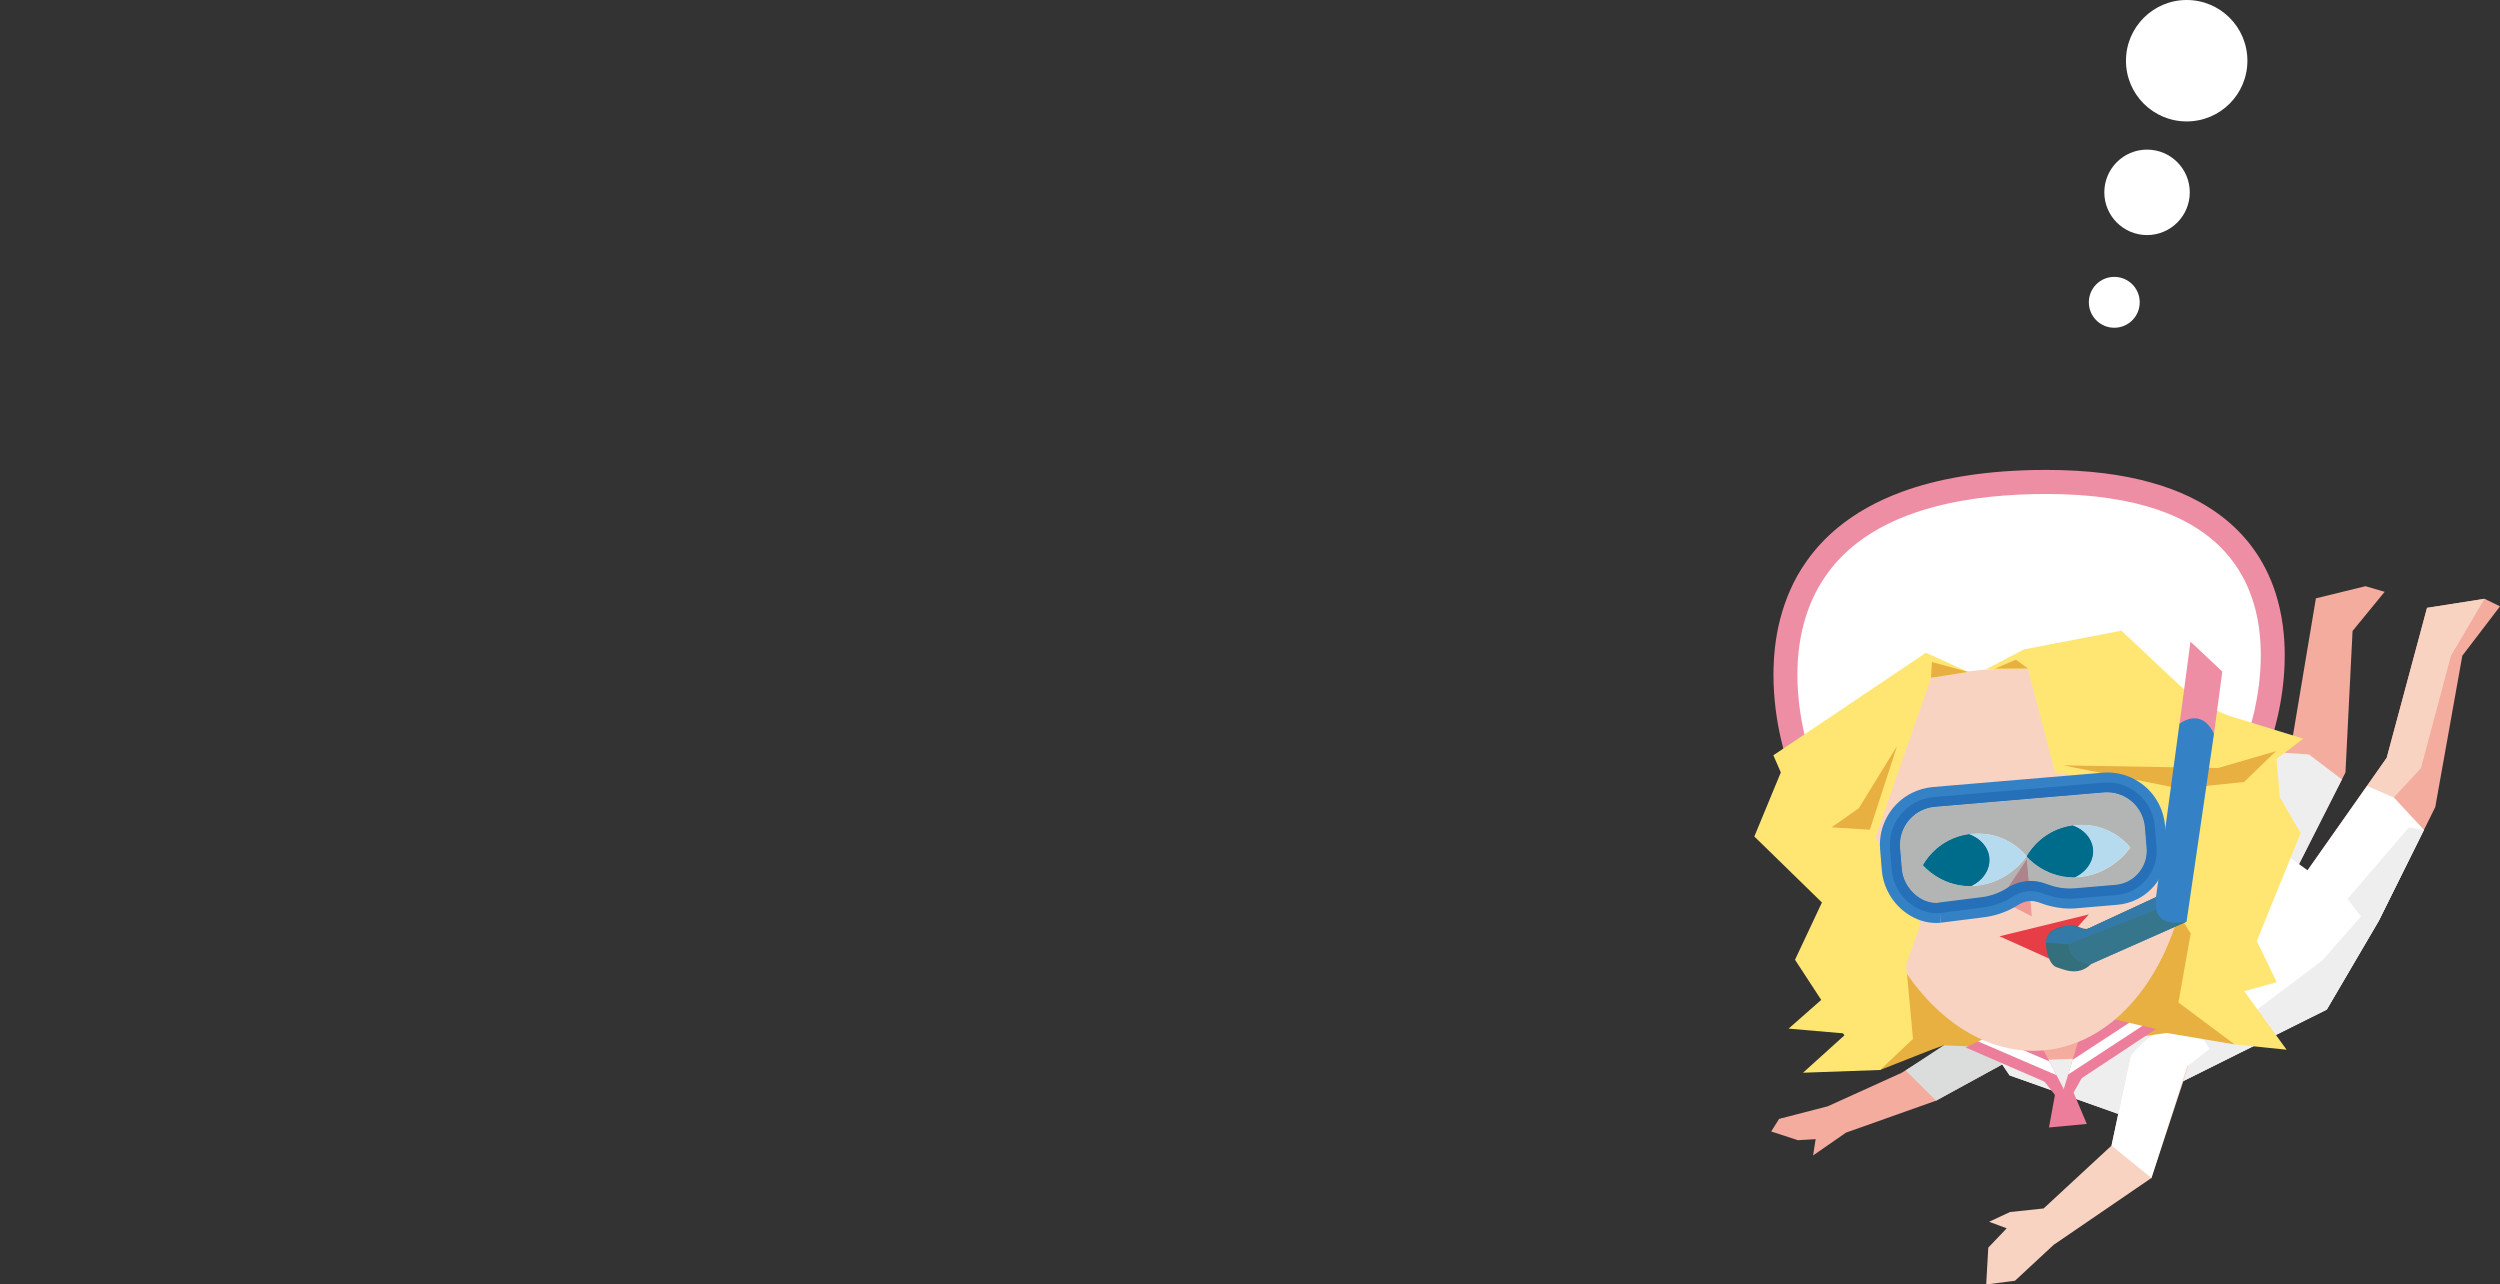 <?xml version="1.0" encoding="utf-8"?>
<!-- Generator: Adobe Illustrator 23.1.1, SVG Export Plug-In . SVG Version: 6.00 Build 0)  -->
<svg version="1.1" id="レイヤー_1" xmlns="http://www.w3.org/2000/svg" xmlns:xlink="http://www.w3.org/1999/xlink" x="0px"
	 y="0px" viewBox="0 0 2182.3 1121.2" style="enable-background:new 0 0 2182.3 1121.2;" xml:space="preserve">
<rect x="0" y="0" width="2182.3" height="1121.2" fill="#333333" stroke="none"/>
<style type="text/css">
	.st0{fill:#FFFFFF;}
	.st1{fill:#F8C8A8;}
	.st2{fill:#F7F7F7;}
	.st3{clip-path:url(#SVGID_2_);fill:#EB7155;}
	.st4{clip-path:url(#SVGID_2_);fill:#FFED75;}
	.st5{fill:#D2D2D3;}
	.st6{fill:#F9CB83;}
	.st7{fill:#DBDCDC;}
	.st8{fill:#005997;}
	.st9{fill:#EB7155;}
	.st10{fill:#AAB5BB;}
	.st11{fill:#EEEEEF;}
	.st12{clip-path:url(#SVGID_4_);fill:#92C1CE;}
	.st13{clip-path:url(#SVGID_4_);fill:#00569A;}
	.st14{fill:#0084CA;}
	.st15{fill:#DED9DC;}
	.st16{fill:#B4B5B5;}
	.st17{fill:#C8C9CA;}
	.st18{fill:#23756F;}
	.st19{fill:#005871;}
	.st20{fill:#4A7990;}
	.st21{fill:#79B2C5;}
	.st22{fill:#899DA9;}
	.st23{fill:#F3AC9D;}
	.st24{fill:#F9D3C1;}
	.st25{fill:#E8B041;}
	.st26{fill:#EC7E9B;}
	.st27{clip-path:url(#SVGID_6_);fill:#004E7A;}
	.st28{clip-path:url(#SVGID_6_);fill:#FFFFFF;}
	.st29{clip-path:url(#SVGID_8_);fill:#004E7A;}
	.st30{clip-path:url(#SVGID_8_);fill:#FFFFFF;}
	.st31{fill:#E73D47;}
	.st32{fill:#F19A95;}
	.st33{fill:#FFE673;}
	.st34{clip-path:url(#SVGID_10_);fill:#007E96;}
	.st35{clip-path:url(#SVGID_12_);fill:#007E96;}
	.st36{fill:#EE8EA4;}
	.st37{fill:#3482C5;}
	.st38{fill:#34707C;}
	.st39{fill:#36768D;}
	.st40{fill:#337AA9;}
	.st41{fill:#B3B5B4;}
	.st42{fill:#AD848B;}
	.st43{fill:#B7DBEE;}
	.st44{fill:#006C8C;}
	.st45{fill:#2570B8;}
	.st46{fill:#9CA2C7;}
	.st47{clip-path:url(#SVGID_14_);fill:#F2CDDD;}
	.st48{clip-path:url(#SVGID_14_);fill:#9CA2C7;}
	.st49{clip-path:url(#SVGID_14_);fill:#366B80;}
	.st50{fill:#366B80;}
	.st51{fill:#C6A08B;}
	.st52{clip-path:url(#SVGID_16_);fill:#F2CDDD;}
	.st53{clip-path:url(#SVGID_16_);fill:#9CA2C7;}
	.st54{clip-path:url(#SVGID_16_);fill:#366B80;}
	.st55{fill:#B1B7BB;}
	.st56{clip-path:url(#SVGID_18_);fill:#F3E5A0;}
	.st57{clip-path:url(#SVGID_18_);fill:#377E80;}
	.st58{fill:#003D46;}
	.st59{fill:#8A9CA6;}
	.st60{fill:#EAB75F;}
	.st61{fill:#E19448;}
	.st62{fill:#344954;}
	.st63{fill:#D58249;}
	.st64{fill:#F2A85A;}
	.st65{clip-path:url(#SVGID_20_);fill:#92C1CE;}
	.st66{clip-path:url(#SVGID_20_);fill:#00569A;}
	.st67{clip-path:url(#SVGID_22_);fill:#004E7A;}
	.st68{clip-path:url(#SVGID_22_);fill:#FFFFFF;}
	.st69{clip-path:url(#SVGID_24_);fill:#004E7A;}
	.st70{clip-path:url(#SVGID_24_);fill:#FFFFFF;}
	.st71{clip-path:url(#SVGID_26_);fill:#007E96;}
	.st72{clip-path:url(#SVGID_28_);fill:#007E96;}
	.st73{clip-path:url(#SVGID_30_);fill:#004E7A;}
	.st74{clip-path:url(#SVGID_30_);fill:#FFFFFF;}
	.st75{clip-path:url(#SVGID_32_);fill:#004E7A;}
	.st76{clip-path:url(#SVGID_32_);fill:#FFFFFF;}
	.st77{clip-path:url(#SVGID_34_);fill:#007E96;}
	.st78{clip-path:url(#SVGID_36_);fill:#007E96;}
	.st79{fill:#F2CDDD;}
	.st80{clip-path:url(#SVGID_38_);fill:#EB7155;}
	.st81{clip-path:url(#SVGID_38_);fill:#FFED75;}
	.st82{clip-path:url(#SVGID_40_);fill:#EB7155;}
	.st83{clip-path:url(#SVGID_40_);fill:#FFED75;}
	.st84{clip-path:url(#SVGID_42_);fill:#004E7A;}
	.st85{clip-path:url(#SVGID_42_);fill:#FFFFFF;}
	.st86{clip-path:url(#SVGID_44_);fill:#004E7A;}
	.st87{clip-path:url(#SVGID_44_);fill:#FFFFFF;}
	.st88{clip-path:url(#SVGID_46_);fill:#007E96;}
	.st89{clip-path:url(#SVGID_48_);fill:#007E96;}
</style>
<g>
	<path class="st0" d="M1823.4,263.9c0,12.2,9.9,22.2,22.2,22.2c12.2,0,22.2-9.9,22.2-22.2s-9.9-22.2-22.2-22.2
		C1833.3,241.7,1823.4,251.6,1823.4,263.9z"/>
	<path class="st0" d="M1836.9,167.9c0,20.6,16.7,37.3,37.3,37.3c20.6,0,37.3-16.7,37.3-37.3c0-20.6-16.7-37.3-37.3-37.3
		C1853.6,130.6,1836.9,147.3,1836.9,167.9z"/>
	<path class="st0" d="M1855.8,53c0,29.3,23.7,53,53,53c29.3,0,53-23.7,53-53c0-29.3-23.7-53-53-53C1879.6,0,1855.8,23.7,1855.8,53z"
		/>
	<polygon class="st23" points="2076.3,804.2 2125.8,704.5 2149.4,572.4 2182.3,529.3 2168.8,522.7 2118.6,530.6 2083.4,661.5 
		2009.4,766.7 	"/>
	<polygon class="st24" points="2168.8,522.7 2139.5,572.4 2113.3,670.5 2089.6,696.1 2066.3,685.9 2083.4,661.5 2118.6,530.6 	"/>
	<polygon class="st23" points="2001.1,765.7 2047.4,674.3 2053.6,550.8 2081.6,516.6 2064.9,511.7 2021.6,522.3 2001.1,644.8 
		1937.1,720.8 	"/>
	<polygon class="st0" points="2066.3,685.9 2089.6,696.1 2115.9,724.4 2076.3,804.2 2009.4,766.7 	"/>
	<polygon class="st11" points="1987.9,656.7 2015.6,658.6 2044.3,680.4 2001.1,765.7 1937.1,720.8 	"/>
	<polygon class="st23" points="1735.7,890 1659.9,936.5 1595.5,965.7 1553,976.7 1546.1,987.7 1569.4,995.3 1584.9,994.4 
		1582.7,1008.6 1611.4,988.7 1690,960.8 1755.3,925.1 	"/>
	<polygon class="st7" points="1720,897.2 1663.4,934.4 1690,960.8 1755.3,925.1 1735.7,895.2 	"/>
	<polyline class="st0" points="1726.1,896.9 1754.2,938.7 1848.6,972.2 2031.1,881.3 2076.3,804.2 1997.8,747.8 1808.4,733.9 
		1726.1,896.9 	"/>
	<polygon class="st11" points="2115.9,724.4 2102.7,722.3 2049.2,784.7 2061,800 2027.3,838.3 1946.8,899 1910.6,895 1730.1,902.9 
		1754.2,938.7 1848.6,972.2 2031.1,881.3 2076.3,804.2 	"/>
	<polygon class="st24" points="1859.7,922.3 1843.2,1000 1783.9,1054.9 1754.6,1058 1736.3,1066.5 1751.7,1072.2 1735.6,1089.1 
		1733.8,1121.2 1758.9,1118 1792.6,1086.7 1878,1028.3 1919.7,901.8 	"/>
	<path class="st0" d="M1843.2,1000l34.8,28.3l31.2-97.3l19.6-15.5l-9.1-13.8c0,0-5.2-10.5-23.5-5.6c-23.1,6.1-36.4,26.1-36.4,26.1
		L1843.2,1000z"/>
	<polygon class="st25" points="1905.7,786.2 1818.9,902.1 1820.9,913.8 1852.5,907.1 1891.3,901.7 1950.7,911.7 1911.5,869.3 
		1920.7,813.1 	"/>
	<polygon class="st25" points="1666.8,908.2 1633.1,933.6 1641.2,934 1685.6,916.5 1696.7,912.5 1721,913.5 1752,914.8 1663.9,842 	
		"/>
	<polygon class="st23" points="1765.4,896.3 1825.3,894.6 1802.4,951.6 	"/>
	<polygon class="st11" points="1773.8,925.5 1820.8,923.9 1802,951.7 	"/>
	<polygon class="st26" points="1769.5,889.1 1715.7,914.3 1802,951.7 	"/>
	<g>
		<defs>
			<polyline id="SVGID_29_" points="1769.5,889.1 1715.7,914.3 1802,951.7 1769.5,889.1 			"/>
		</defs>
		<clipPath id="SVGID_2_">
			<use xlink:href="#SVGID_29_"  style="overflow:visible;"/>
		</clipPath>
		<line style="clip-path:url(#SVGID_2_);fill:#004E7A;" x1="1726.4" y1="904.2" x2="1801.6" y2="936.7"/>
		<polyline style="clip-path:url(#SVGID_2_);fill:#FFFFFF;" points="1724.7,908.2 1799.9,940.6 1803.3,932.7 1728.1,900.3 		"/>
	</g>
	<polygon class="st26" points="1821.6,884.3 1882.1,898.2 1801.2,951.7 	"/>
	<g>
		<defs>
			<polyline id="SVGID_31_" points="1821.6,884.3 1882.1,898.2 1801.2,951.7 1821.6,884.3 			"/>
		</defs>
		<clipPath id="SVGID_4_">
			<use xlink:href="#SVGID_31_"  style="overflow:visible;"/>
		</clipPath>
		<line style="clip-path:url(#SVGID_4_);fill:#004E7A;" x1="1871.1" y1="889.8" x2="1798.7" y2="937.2"/>
		<polyline style="clip-path:url(#SVGID_4_);fill:#FFFFFF;" points="1868.7,886.2 1796.3,933.6 1801,940.8 1873.4,893.4 		"/>
	</g>
	<polygon class="st26" points="1779.1,937 1793.8,955.8 1788.6,984.2 1821.6,981.1 1810.1,953.8 1821.8,932.7 1801.3,951.4 	"/>
	<path class="st24" d="M1911,698.2c9.7,114-47.4,211.9-127.4,218.7c-80.1,6.8-152.8-80.1-162.5-194.1
		c-9.7-114,47.4-211.9,127.4-218.7C1828.5,497.3,1901.3,584.2,1911,698.2"/>
	<polygon class="st31" points="1745.4,817.3 1823.4,798.2 1788.8,836.8 	"/>
	<polyline class="st32" points="1769.3,750 1745.7,785.6 1773.6,799.9 1769.3,750 	"/>
	<polyline class="st33" points="1807.6,480.7 1664.5,499.1 1583,548.4 1564.3,650.6 1531.4,730.2 1590.4,787.8 1566.9,837.8 
		1610,903.8 1573.9,936.4 1641.2,934 1669.9,906.9 1663.9,842 1676.5,806.2 1631.3,731.9 1685.6,591.7 1723.3,552.2 1774.5,579.6 
		1886.2,703.6 1875.9,757.2 1912.3,814.9 1901.6,875.1 1950.7,911.7 1996,916.3 1959,865.2 1987.4,857.4 1970,821.4 2008.3,727.2 
		1990.1,696 1984,624.2 1906.1,530 1807.6,480.7 	"/>
	<path class="st0" d="M1678.7,755.2c0,0,16.7,20.5,45.9,18c29.2-2.5,44.5-25.7,44.5-25.7s-16.3-22.2-47.2-19.6
		C1691,730.5,1678.7,755.2,1678.7,755.2"/>
	<g>
		<defs>
			<path id="SVGID_33_" d="M1678.7,755.2c0,0,16.7,20.5,45.9,18c29.2-2.5,44.5-25.7,44.5-25.7s-16.3-22.2-47.2-19.6
				C1691,730.5,1678.7,755.2,1678.7,755.2"/>
		</defs>
		<clipPath id="SVGID_6_">
			<use xlink:href="#SVGID_33_"  style="overflow:visible;"/>
		</clipPath>
		<path style="clip-path:url(#SVGID_6_);fill:#007E96;" d="M1736.6,749c1.2,13.9-11.3,26.2-27.8,27.6c-16.5,1.4-30.9-8.7-32.1-22.5
			c-1.2-13.9,11.3-26.2,27.8-27.6C1721,725.1,1735.4,735.1,1736.6,749"/>
	</g>
	<path class="st0" d="M1769.1,747.5c0,0,16.7,20.5,45.9,18c29.2-2.5,44.5-25.7,44.5-25.7s-16.3-22.2-47.2-19.6
		C1781.4,722.9,1769.1,747.5,1769.1,747.5"/>
	<g>
		<defs>
			<path id="SVGID_35_" d="M1769.1,747.5c0,0,16.7,20.5,45.9,18c29.2-2.5,44.5-25.7,44.5-25.7s-16.3-22.2-47.2-19.6
				C1781.4,722.9,1769.1,747.5,1769.1,747.5"/>
		</defs>
		<clipPath id="SVGID_8_">
			<use xlink:href="#SVGID_35_"  style="overflow:visible;"/>
		</clipPath>
		<path style="clip-path:url(#SVGID_8_);fill:#007E96;" d="M1827,741.3c1.2,13.9-11.3,26.2-27.8,27.6c-16.5,1.4-30.9-8.7-32.1-22.5
			c-1.2-13.9,11.3-26.2,27.8-27.6C1811.5,717.4,1825.8,727.5,1827,741.3"/>
	</g>
	<path class="st0" d="M1569.9,658.7c0,0-85.5-231.5,205.5-237.9c280.2-6.2,196.6,218.5,196.6,218.5s-93.3-58.6-207.5-56.2
		C1702.4,584.4,1639.3,592.1,1569.9,658.7z"/>
	<path class="st36" d="M1580.2,659.2l-6,2.2L1580.2,659.2L1580.2,659.2l-6,2.2L1580.2,659.2L1580.2,659.2c-0.1-0.4-3-8.3-5.7-21
		c-2.8-12.6-5.5-30-5.5-49.1c0-16.6,2-34.5,7.7-51.9c4.2-13.1,10.5-25.9,19.4-37.9c6.7-9,15-17.6,25.1-25.4
		c15.3-11.8,34.9-22,60.2-29.5c25.3-7.5,56.4-12.3,94.2-13.1c3.7-0.1,7.2-0.1,10.8-0.1c40.6,0,72.6,5.3,97.6,13.9
		c18.7,6.5,33.5,14.8,45.2,24.3c8.8,7.1,15.9,14.9,21.7,23.1c8.6,12.3,14.3,25.6,17.8,39.2c3.5,13.6,4.8,27.4,4.8,40.4
		c0,18.7-2.8,35.8-5.5,48.1c-1.4,6.2-2.8,11.1-3.8,14.5c-0.5,1.7-0.9,3-1.2,3.8c-0.1,0.4-0.3,0.7-0.3,0.9c0,0.1-0.1,0.2-0.1,0.2l0,0
		l0,0l6,2.2l-6-2.2l0,0l6,2.2l-6-2.2l19.7,7.2c0.1-0.3,3.1-8.7,6.1-22.1c3-13.4,6-32,6-52.7c0-17.1-2.1-35.8-8-54.3
		c-4.5-13.9-11.1-27.7-20.8-40.6c-7.2-9.6-16.1-18.7-26.8-26.8c-16.1-12.2-36.4-22.3-61.5-29.2c-25.1-7-55.1-10.9-90.9-10.9
		c-3.7,0-7.4,0-11.2,0.1c-46.6,1-84.2,7.8-114.4,18.8c-22.7,8.3-41.2,18.9-56.2,31.2c-11.2,9.2-20.4,19.3-27.9,30
		c-11.2,15.9-18.3,33-22.7,49.9c-4.4,16.9-5.9,33.6-5.9,49c0,21.6,3.1,40.7,6.2,54.5c3.1,13.8,6.2,22.4,6.3,22.7L1580.2,659.2
		L1580.2,659.2z"/>
	<polyline class="st33" points="1770.1,583.5 1733.3,584.4 1766.6,566.9 1851.8,550.5 1923.7,618 2010.6,644.8 1952,689.2 
		1902.9,688.4 1794,674.7 1770.1,583.5 	"/>
	<polyline class="st25" points="1801,668.1 1936.3,670.4 1986.7,655.7 1958.9,682.6 1902.9,688.4 1801,668.1 	"/>
	<polygon class="st25" points="1741.4,583.7 1770.1,583.5 1759.7,575.8 	"/>
	<polyline class="st33" points="1717.9,586.5 1685.6,591.7 1637.1,731 1676.5,806.2 1627.2,903.6 1561.3,897.9 1612,853.3 
		1575.7,730 1562.2,691.8 1548,659.3 1681.2,569.8 1717.9,586.5 	"/>
	<polygon class="st25" points="1656,651.2 1622.6,705.5 1598.8,722.2 1632.2,724.3 	"/>
	<polygon class="st25" points="1717.9,586.5 1685.6,591.7 1686.4,577.9 	"/>
	<path class="st37" d="M1693.4,796.8l1.1,8.6l36.6-4.6l-1.1-8.7l0.9,8.7c10-1.1,19.6-4.3,28.3-9.3l4-2.4c3-1.7,6.3-2.6,9.7-2.6
		c2.1,0,4.3,0.4,6.4,1.1l4,1.4c7.6,2.7,15.7,4.1,23.8,4.1c2,0,4-0.1,6.1-0.3l35.1-3c6.1-0.5,11.9-2.2,17.2-4.8
		c7.8-3.9,14.3-9.9,18.9-17.2c4.6-7.3,7.2-15.9,7.2-25c0-1.3-0.1-2.7-0.2-4l-1.5-18.2c-0.6-6.6-2.4-12.8-5.2-18.4
		c-4.2-8.4-10.6-15.4-18.4-20.2c-7.8-4.9-17-7.7-26.8-7.7c-1.4,0-2.9,0.1-4.3,0.2l0,0L1687.3,687c-6.6,0.6-12.8,2.4-18.4,5.2
		c-8.4,4.2-15.4,10.6-20.2,18.4c-4.9,7.8-7.7,17-7.7,26.8c0,1.4,0.1,2.9,0.2,4.3l1.5,18.2c0.5,6.2,2.2,12.1,4.8,17.5
		c3.9,8.1,9.9,15.1,17.2,20.1c3.7,2.5,7.7,4.6,12,6c4.3,1.4,8.9,2.2,13.6,2.2c1.2,0,2.4-0.1,3.6-0.2l0.2,0l0.2,0L1693.4,796.8
		l-0.7-8.7c-0.7,0.1-1.5,0.1-2.2,0.1c-3.7,0-7.3-0.8-10.8-2.3c-5.1-2.3-9.8-6.1-13.3-11c-3.5-4.8-5.7-10.6-6.2-16.5l-1.5-18.2
		c-0.1-1-0.1-1.9-0.1-2.9c0-8.5,3.3-16.4,8.7-22.3c2.7-3,6-5.5,9.6-7.3c3.7-1.8,7.7-3,12-3.4l147.7-12.6h0c1-0.1,1.9-0.1,2.8-0.1
		c8.5,0,16.4,3.3,22.3,8.7c3,2.7,5.5,6,7.3,9.6c1.8,3.7,3,7.7,3.4,12l1.5,18.2c0.1,0.9,0.1,1.7,0.1,2.6c0,7.7-2.9,14.7-7.8,20.1
		c-2.4,2.7-5.4,4.9-8.7,6.6c-3.3,1.6-6.9,2.7-10.8,3l-35.1,3c-1.5,0.1-3.1,0.2-4.6,0.2c-6.1,0-12.2-1-18-3.1l-4-1.4
		c-4-1.4-8.1-2.1-12.2-2.1c-6.4,0-12.8,1.7-18.5,5l-4,2.4c-6.5,3.8-13.8,6.2-21.4,7l-0.1,0l-36.6,4.7L1693.4,796.8l-0.7-8.7
		L1693.4,796.8"/>
	<polygon class="st36" points="1932.6,640.8 1939.9,586.2 1912.1,560.1 1902.6,631.7 	"/>
	<path class="st38" d="M1823.6,810.3c-4.8,2.2-9.8-2.7-14.7-2.5c-4.9,0.2-20.7,1.4-22.5,12.2c-1.8,10.8,3.6,22.8,8.8,24.3
		c5.2,1.4,18.4,8.7,30-2.6"/>
	<path class="st37" d="M1932.6,640.8c0,0-8.5-23.5-30.1-9.1l-20.5,151.5l-75,34.8l18,23.6l83.7-37.1L1932.6,640.8"/>
	<path class="st39" d="M1882.1,783.1c0,0-6.7,28,26.7,21.4l-83.7,37.1c0,0-10.2,0.8-16.3-7.8c-6-8.5-1.8-15.9-1.8-15.9L1882.1,783.1
		z"/>
	<path class="st40" d="M1882.2,794l-76.8,30.3l-19.4-1.5c0,0-1.7-13,22.8-15l11.6,4l61.7-28.6L1882.2,794z"/>
	<path class="st41" d="M1718.9,728.2c1-0.1,2-0.2,3-0.3c1.7-0.1,3.4-0.2,5-0.2c27.6,0,42.2,19.8,42.2,19.8s-15.3,23.2-44.5,25.7
		c-1.7,0.1-3.3,0.2-4.9,0.2c-26.2,0-41-18.2-41-18.2l0,0l0,0C1678.7,755.2,1690.2,732.1,1718.9,728.2L1718.9,728.2 M1809.4,720.6
		c1-0.1,2-0.2,3-0.3c1.7-0.1,3.4-0.2,5-0.2c27.6,0,42.2,19.8,42.2,19.8s-15.3,23.2-44.5,25.7c-1.7,0.1-3.3,0.2-4.9,0.2
		c-26.2,0-41-18.2-41-18.2l0,0l0,0C1769.1,747.5,1780.6,724.4,1809.4,720.6L1809.4,720.6 M1839.3,691.7c-0.9,0-1.9,0-2.8,0.1h0
		l-147.7,12.6c-4.3,0.4-8.4,1.5-12,3.4c-3.6,1.8-6.9,4.3-9.6,7.3c-5.4,6-8.7,13.8-8.7,22.3c0,0.9,0,1.9,0.1,2.9l1.5,18.2
		c0.5,5.9,2.7,11.7,6.2,16.5c3.5,4.8,8.2,8.7,13.3,11c3.4,1.5,7.1,2.3,10.8,2.3c0.7,0,1.3,0,2-0.1l36.4-4.6l0.1,0
		c7.5-0.8,14.8-3.2,21.4-7l2.3-1.4l16.7-25l1.6,19.1c0.6,0,1.2,0,1.9,0c4.1,0,8.2,0.7,12.2,2.1l4,1.4c5.8,2,11.9,3.1,18,3.1
		c1.5,0,3.1-0.1,4.6-0.2l35.1-3c3.9-0.3,7.5-1.4,10.8-3c3.3-1.6,6.2-3.9,8.7-6.6c4.9-5.4,7.8-12.4,7.8-20.1c0-0.9,0-1.7-0.1-2.6
		l-1.5-18.2c-0.4-4.3-1.5-8.4-3.4-12c-1.8-3.6-4.3-6.9-7.3-9.6C1855.7,695,1847.8,691.7,1839.3,691.7"/>
	<path class="st42" d="M1769.3,750l-16.7,25l1.7-1c5.1-3,10.8-4.6,16.6-4.9L1769.3,750"/>
	<path class="st43" d="M1727,727.7c-1.6,0-3.3,0.1-5,0.2c-1,0.1-2,0.2-3,0.3c9.7,3.4,16.8,11.2,17.6,20.8
		c0.9,10.2-5.7,19.6-15.8,24.4c-0.4,0-0.7,0-1.1,0c-26.2,0-41-18.2-41-18.2l0,0c0,0,14.9,18.2,41,18.2c1.6,0,3.2-0.1,4.9-0.2
		c29.2-2.5,44.5-25.7,44.5-25.7S1754.6,727.7,1727,727.7"/>
	<path class="st44" d="M1718.9,728.2c-28.7,3.9-40.2,27-40.2,27l0,0c0,0,14.9,18.2,41,18.2c0.4,0,0.7,0,1.1,0
		c10.1-4.8,16.6-14.2,15.8-24.4C1735.8,739.5,1728.7,731.7,1718.9,728.2L1718.9,728.2"/>
	<path class="st43" d="M1817.4,720c-1.6,0-3.3,0.1-5,0.2c-1,0.1-2,0.2-3,0.3c9.7,3.4,16.8,11.2,17.6,20.8
		c0.9,10.2-5.7,19.6-15.8,24.4c-0.4,0-0.7,0-1.1,0c-26.2,0-41-18.2-41-18.2l0,0c0,0,14.9,18.2,41,18.2c1.6,0,3.2-0.1,4.9-0.2
		c29.2-2.5,44.5-25.7,44.5-25.7S1845,720,1817.4,720"/>
	<path class="st44" d="M1809.4,720.6c-28.7,3.9-40.2,27-40.2,27l0,0c0,0,14.9,18.2,41,18.2c0.4,0,0.7,0,1.1,0
		c10.1-4.8,16.6-14.2,15.8-24.4C1826.2,731.8,1819.1,724,1809.4,720.6L1809.4,720.6"/>
	<path class="st45" d="M1690.4,788.2c-3.7,0-7.3-0.8-10.8-2.3c-5.1-2.3-9.8-6.1-13.3-11c-3.5-4.8-5.7-10.6-6.2-16.5l-1.5-18.2
		c-0.1-1-0.1-1.9-0.1-2.9c0-8.5,3.3-16.4,8.7-22.3c2.7-3,6-5.5,9.6-7.3c3.7-1.8,7.7-3,12-3.4l147.7-12.6h0c1-0.1,1.9-0.1,2.8-0.1
		c8.5,0,16.4,3.3,22.3,8.7c3,2.7,5.5,6,7.3,9.6c1.8,3.7,3,7.7,3.4,12l1.5,18.2c0.1,0.9,0.1,1.7,0.1,2.6c0,7.7-2.9,14.7-7.8,20.1
		c-2.4,2.7-5.4,4.9-8.7,6.6c-3.3,1.6-6.9,2.7-10.8,3l-35.1,3c-1.5,0.1-3.1,0.2-4.6,0.2c-6.1,0-12.2-1-18-3.1l-4-1.4
		c-4-1.4-8.1-2.1-12.2-2.1c-0.6,0-1.2,0-1.9,0c-5.8,0.3-11.5,2-16.6,4.9l-1.7,1l-2.3,1.4c-6.5,3.8-13.8,6.2-21.4,7l-0.1,0l-36.4,4.6
		C1691.8,788.2,1691.1,788.2,1690.4,788.2 M1839.3,683c-1.2,0-2.4,0.1-3.6,0.2l-147.7,12.6c-23,2-40.1,22.2-38.2,45.3l1.5,18.2
		c1.7,20.2,19,37.8,39,37.8c1,0,1.9,0,2.9-0.1l36.6-4.7c8.8-1,17.2-3.7,24.8-8.2l4-2.4c4.3-2.5,9.2-3.8,14.1-3.8
		c3.1,0,6.3,0.5,9.3,1.6l4,1.4c6.7,2.4,13.8,3.6,20.9,3.6c1.8,0,3.5-0.1,5.3-0.2l35.1-3c21.2-1.8,37-20.5,35.2-41.7l-1.5-18.2
		C1879.2,699.5,1860.9,683,1839.3,683"/>
</g>
</svg>
